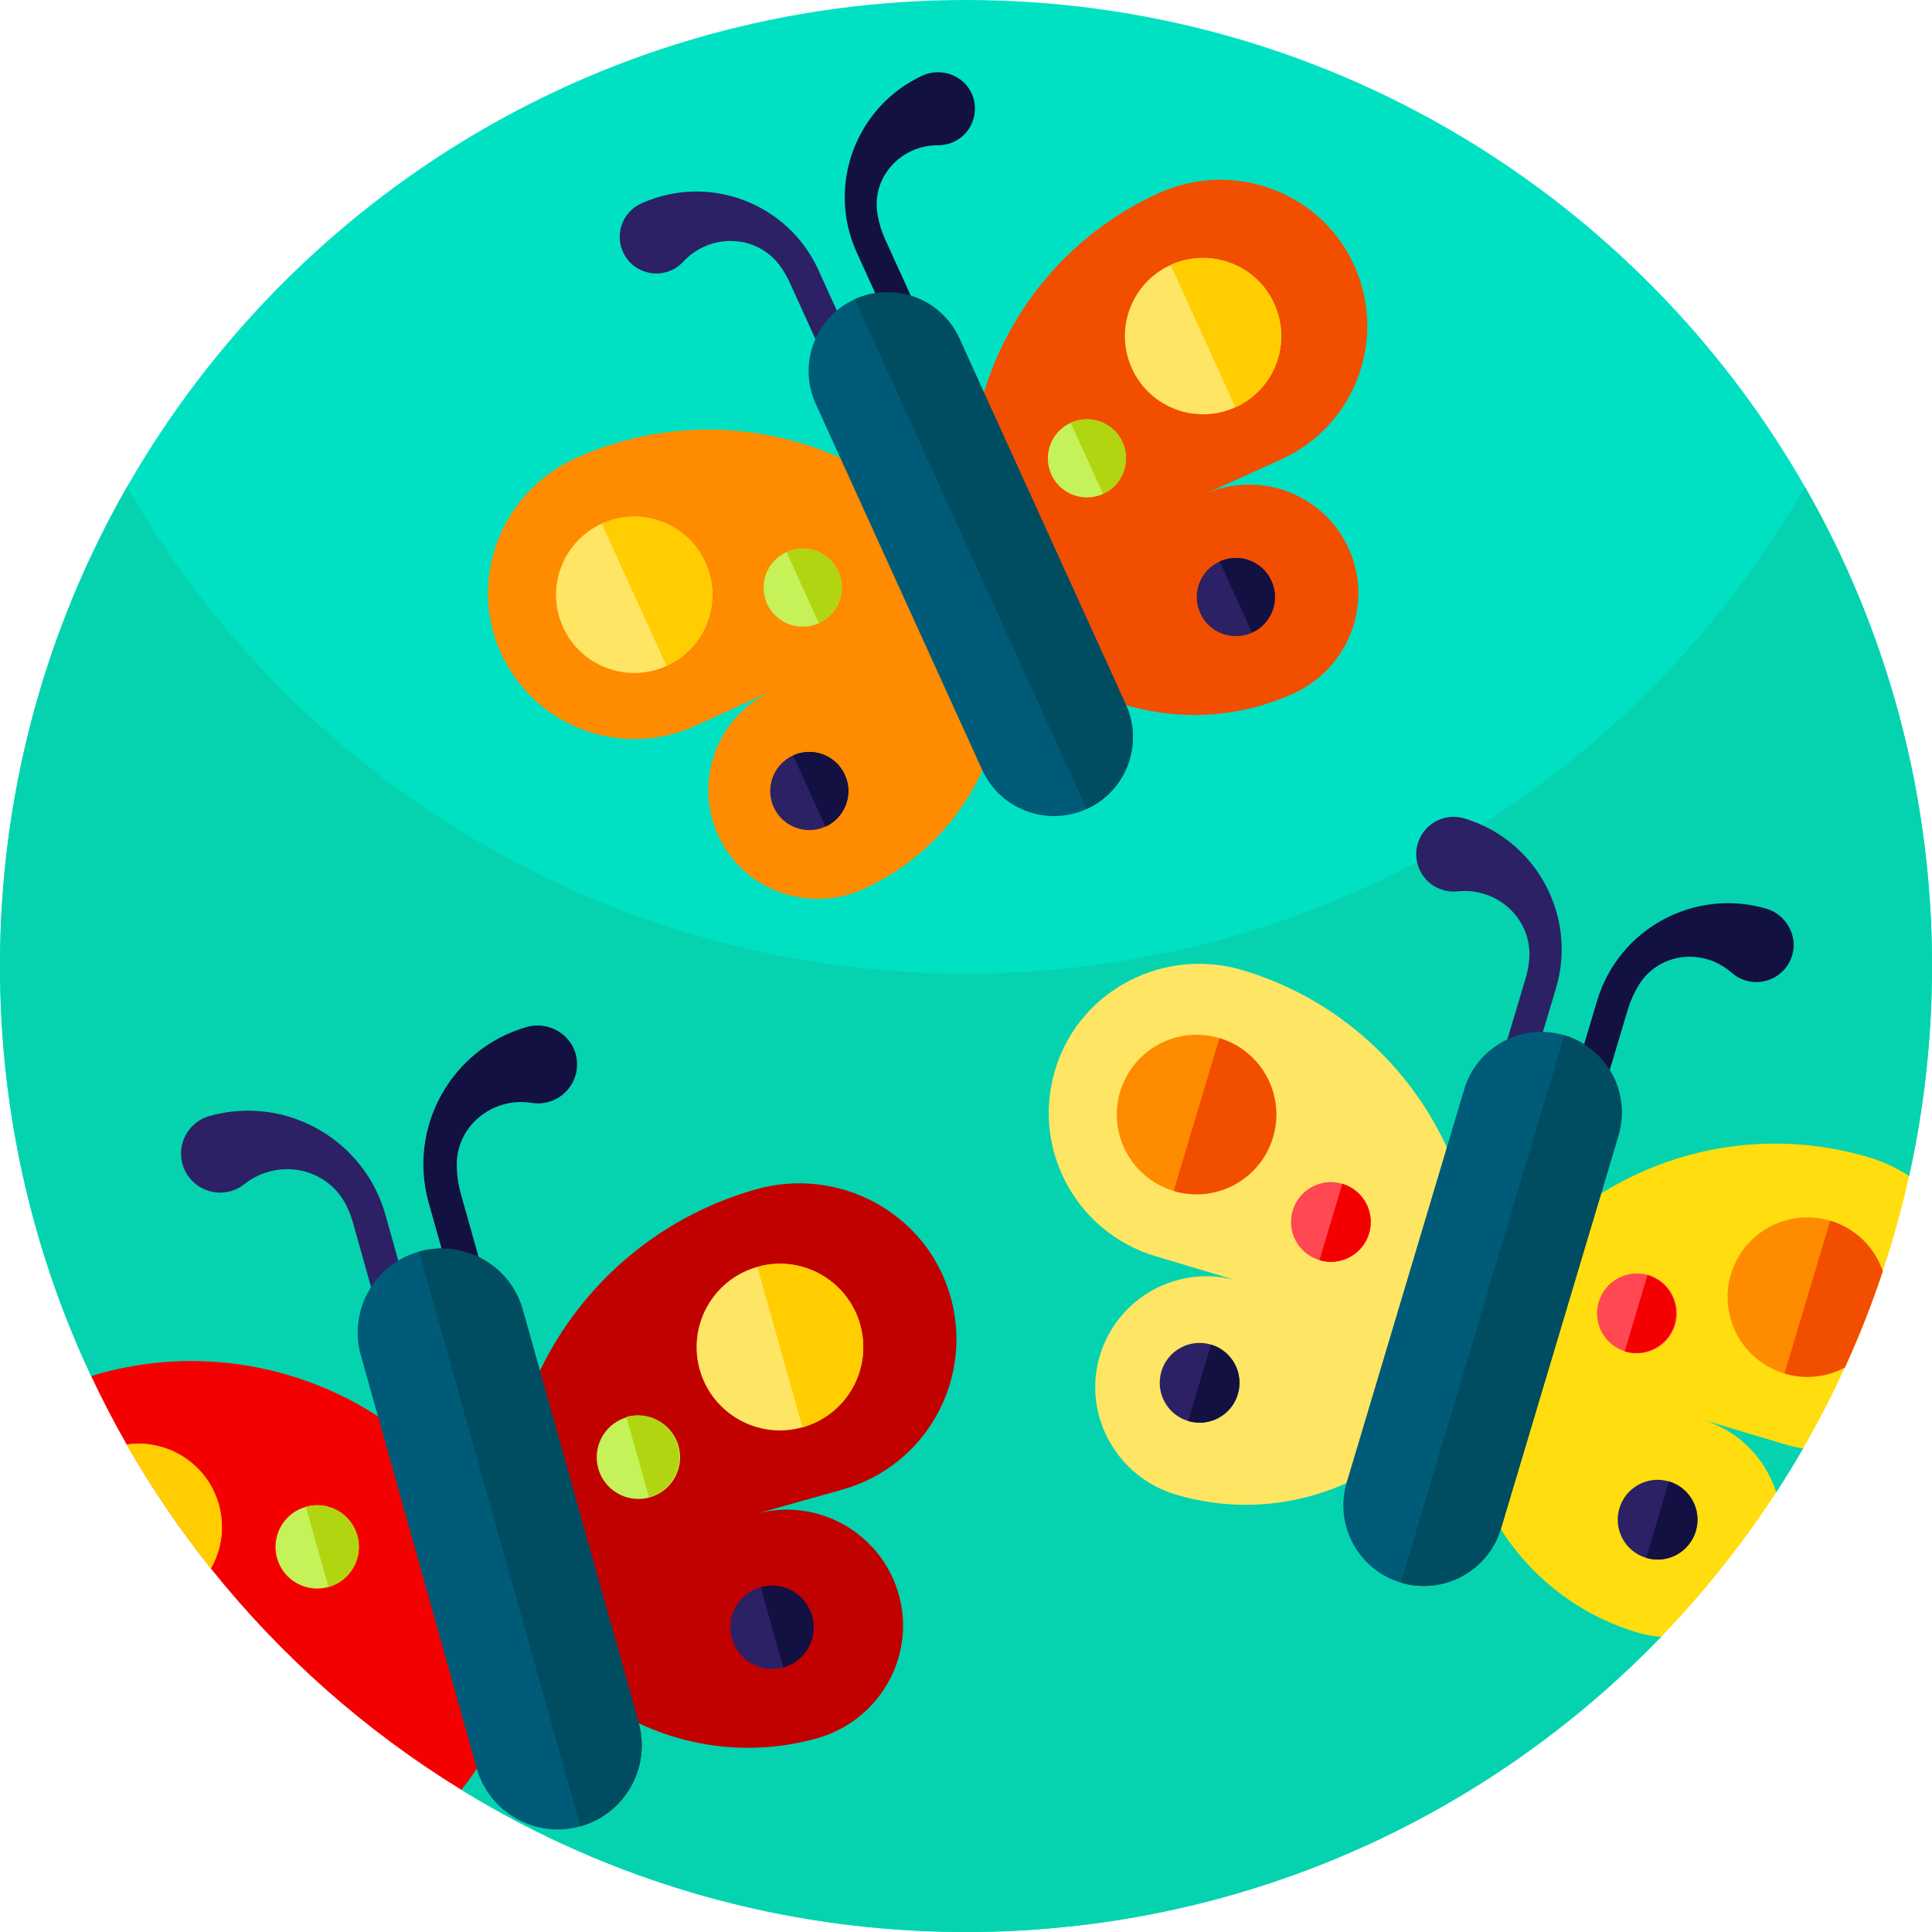 <svg id="Capa_1" enable-background="new 0 0 512 512" height="512" viewBox="0 0 512 512" width="512" xmlns="http://www.w3.org/2000/svg"><g><path d="m512 256c0 14.59-1.22 28.9-3.57 42.82-.73 4.32-1.56 8.6-2.5 12.84l-2.34 3.23c-14.7 20.22-23.61 44.07-25.77 68.98-2.27 3.93-4.64 7.8-7.11 11.59l-.89.53c-14.25 8.46-24.82 21.94-29.63 37.8-46.55 48.22-111.87 78.21-184.19 78.21-49.02 0-94.82-13.77-133.74-37.68l-15.68-27.22c-13.89-24.13-32.56-45.16-54.86-61.83l-27.55-20.58h-.01c-9.68-20.6-16.69-42.71-20.59-65.87-2.35-13.92-3.57-28.23-3.57-42.82 0-46.22 12.25-89.57 33.68-127 44.12-77.07 127.16-129 222.32-129s178.2 51.93 222.32 129c21.43 37.43 33.68 80.78 33.68 127z" fill="#00e1c3"/><path d="m512 256c0 19.12-2.1 37.74-6.07 55.66l-2.34 3.23c-14.7 20.22-23.61 44.07-25.77 68.98-2.27 3.93-4.64 7.8-7.11 11.59l-.89.53c-14.25 8.46-24.82 21.94-29.63 37.8-46.55 48.22-111.87 78.21-184.19 78.21-49.02 0-94.82-13.78-133.74-37.68l-15.68-27.22c-13.89-24.13-32.56-45.16-54.86-61.83l-27.55-20.58c-15.51-32.99-24.17-69.83-24.17-108.69 0-46.22 12.25-89.57 33.68-127 44.12 77.07 127.16 129 222.32 129s178.2-51.93 222.32-129c21.43 37.43 33.68 80.78 33.68 127z" fill="#05d3b0"/><g><g><g><path d="m55.525 295.747c-5.739 1.61-8.983 7.756-6.941 13.467 1.708 4.775 6.736 7.634 11.712 6.653 1.692-.334 3.194-1.051 4.441-2.038 9.035-7.149 22.347-4.41 27.232 6.025.665 1.42 1.222 2.912 1.659 4.47l7.414 26.421 8.514-2.389-7.414-26.421c-5.631-20.073-26.544-31.821-46.617-26.188z" fill="#2c2164"/><g><path d="m134.237 397.573c2.192-38.797 28.798-71.913 66.212-82.412 21.677-6.083 44.528 5.991 51.167 27.504 6.891 22.331-6.002 45.816-28.365 52.091l-23.068 6.473c16.649-4.672 33.943 5.266 38.211 22.134 4.111 16.25-5.741 32.777-21.879 37.306-27.855 7.816-57.598-2.934-74.019-26.752-6.178-8.961-9.198-19.723-8.584-30.59z" fill="#c10000"/><path d="m137.48 432.56c0 .93-.03 1.86-.08 2.79-.82 14.44-6.18 27.82-14.81 38.57-.11.13-.22.27-.33.4-25.39-15.59-47.86-35.48-66.38-58.66-8.25-10.32-15.71-21.3-22.3-32.84-3.37-5.9-6.51-11.95-9.41-18.13.64-.22 1.3-.42 1.96-.61 37.41-10.5 77.36 3.94 99.42 35.93l3.27 4.75c5.65 8.19 8.66 17.89 8.66 27.8z" fill="#f50000"/></g><path d="m138.549 347.121 30.694 109.384c3.326 11.854-3.589 24.163-15.442 27.489-11.854 3.326-24.163-3.589-27.489-15.442l-30.694-109.384c-3.326-11.854 3.589-24.163 15.442-27.489s24.163 3.589 27.489 15.442z" fill="#005b79"/><g fill="#c4f258"><path d="m94.69 406.959c1.647 5.871-1.776 11.964-7.646 13.612-5.871 1.647-11.97-1.774-13.617-7.645s1.781-11.966 7.652-13.613c5.87-1.648 11.963 1.775 13.611 7.646z"/><ellipse cx="168.991" cy="386.109" rx="11.039" ry="11.04" transform="matrix(.866 -.501 .501 .866 -170.607 136.486)"/></g><g><path d="m215.225 428.271c1.647 5.871-1.781 11.966-7.652 13.613s-11.964-1.776-13.612-7.646c-1.647-5.871 1.774-11.97 7.645-13.617 5.871-1.648 11.972 1.779 13.619 7.65z" fill="#2c2164"/></g><g fill="#ffe564"><path d="m55.88 415.66c-8.25-10.32-15.71-21.3-22.3-32.84 10.81-1.56 21.37 5.1 24.4 15.9 1.66 5.93.74 11.98-2.1 16.94z"/><path d="m227.947 351.027c3.295 11.741-3.551 23.928-15.293 27.223s-23.934-3.55-27.229-15.291c-3.296-11.747 3.556-23.935 15.297-27.23 11.742-3.295 23.929 3.551 27.225 15.298z"/></g><g><path d="m139.554 272.168c-19.927 5.731-31.56 26.557-25.949 46.55l7.414 26.421 8.514-2.389-7.414-26.421c-.696-2.48-1.045-4.976-1.078-7.437-.139-10.539 9.502-18.289 19.908-16.611 1.435.231 2.943.162 4.435-.256 5.497-1.543 8.705-7.246 7.171-12.744-1.54-5.517-7.496-8.696-13.001-7.113z" fill="#131042"/></g></g><path d="m138.549 347.121 30.694 109.384c3.326 11.854-3.589 24.163-15.442 27.489l-42.741-152.315c11.853-3.326 24.163 3.589 27.489 15.442z" fill="#004c60"/><path d="m227.947 351.027c3.295 11.741-3.551 23.928-15.293 27.223l-11.932-42.521c11.742-3.295 23.929 3.551 27.225 15.298z" fill="#ffcd00"/><path d="m179.62 383.126c1.647 5.871-1.776 11.964-7.646 13.612l-5.965-21.258c5.87-1.647 11.963 1.776 13.611 7.646z" fill="#b1d511"/><path d="m215.225 428.271c1.647 5.871-1.781 11.966-7.652 13.613l-5.967-21.263c5.871-1.648 11.972 1.779 13.619 7.65z" fill="#131042"/><path d="m94.69 406.959c1.647 5.871-1.776 11.964-7.646 13.612l-5.965-21.258c5.87-1.648 11.963 1.775 13.611 7.646z" fill="#b1d511"/><path d="m55.88 415.66c-8.25-10.32-15.71-21.3-22.3-32.84 10.81-1.56 21.37 5.1 24.4 15.9 1.66 5.93.74 11.98-2.1 16.94z" fill="#ffcd00"/></g><g><g><path d="m169.911 53.934c-5.09 2.315-7.218 8.476-4.507 13.479 2.267 4.183 7.338 6.113 11.811 4.491 1.521-.551 2.811-1.431 3.826-2.525 7.353-7.921 20.087-7.288 26.11 1.687.819 1.221 1.55 2.525 2.178 3.907l10.656 23.434 7.551-3.434-10.655-23.433c-8.096-17.804-29.167-25.701-46.97-17.606z" fill="#2c2164"/><g><path d="m257.464 137.07c-3.522-36.284 16.404-70.795 49.588-85.885 19.226-8.743 42.14-.82 51.375 18.174 9.586 19.717.995 43.336-18.84 52.355l-20.46 9.304c14.767-6.715 32.223.023 38.595 15.05 6.138 14.477-.63 31.21-14.944 37.719-24.706 11.234-53.82 5.526-72.454-14.206-7.01-7.423-11.351-16.969-12.338-27.132z" fill="#f24e00"/><path d="m249.756 140.575c-25.029-26.503-64.135-34.171-97.319-19.081-19.226 8.743-28.317 31.219-20.073 50.664 8.558 20.185 32.006 29.234 51.84 20.215l20.46-9.304c-14.767 6.715-21.163 24.299-14.026 38.979 6.875 14.141 23.935 20.04 38.249 13.531 24.706-11.235 39.541-36.928 36.919-63.941-.986-10.163-5.327-19.708-12.338-27.132z" fill="#ff8b00"/></g><path d="m254.239 89.679 44.117 97.018c4.781 10.514.132 22.916-10.381 27.697s-22.916.132-27.696-10.381l-44.117-97.018c-4.781-10.513-.132-22.916 10.381-27.696 10.513-4.782 22.915-.134 27.696 10.38z" fill="#005b79"/><g fill="#c4f258"><path d="m222.142 151.434c2.368 5.207.067 11.346-5.14 13.714s-11.351.069-13.719-5.138-.062-11.349 5.145-13.716c5.207-2.368 11.347-.067 13.714 5.14z"/><path d="m297.471 117.18c2.368 5.207.066 11.346-5.14 13.714-5.207 2.368-11.346.066-13.714-5.14-2.368-5.207-.067-11.346 5.14-13.714s11.346-.067 13.714 5.14z"/></g><g fill="#2c2164"><path d="m223.897 205.343c2.368 5.207.066 11.346-5.14 13.714-5.207 2.368-11.346.067-13.714-5.14s-.069-11.351 5.138-13.719 11.348-.062 13.716 5.145z"/><path d="m336.944 153.936c2.368 5.207.062 11.349-5.145 13.716-5.207 2.368-11.346.067-13.714-5.14s-.069-11.351 5.138-13.719c5.207-2.367 11.354-.063 13.721 5.143z"/></g><g fill="#ffe564"><path d="m186.925 149.055c4.736 10.414.133 22.693-10.281 27.428-10.414 4.736-22.698.135-27.433-10.278-4.738-10.419-.13-22.7 10.284-27.436 10.413-4.735 22.692-.133 27.43 10.286z"/><path d="m337.681 80.501c4.736 10.414.133 22.693-10.281 27.428-10.414 4.736-22.698.135-27.433-10.278-4.738-10.419-.13-22.7 10.283-27.436 10.414-4.735 22.693-.133 27.431 10.286z"/></g><g><path d="m244.44 20.044c-17.654 8.166-25.457 29.14-17.394 46.873l10.656 23.434 7.551-3.434-10.656-23.434c-1-2.199-1.681-4.463-2.064-6.74-1.638-9.751 6.191-18.316 16.079-18.25 1.364.009 2.752-.271 4.075-.873 4.876-2.217 7.034-7.965 4.823-12.842-2.216-4.895-8.193-6.989-13.07-4.734z" fill="#131042"/></g></g><path d="m254.239 89.679 44.117 97.018c4.781 10.514.132 22.916-10.381 27.697l-61.433-135.096c10.514-4.781 22.916-.133 27.697 10.381z" fill="#004c60"/><path d="m337.681 80.501c4.736 10.414.133 22.693-10.281 27.428l-17.15-37.714c10.414-4.735 22.693-.133 27.431 10.286z" fill="#ffcd00"/><path d="m297.471 117.18c2.368 5.207.066 11.346-5.14 13.714l-8.574-18.855c5.207-2.367 11.346-.066 13.714 5.141z" fill="#b1d511"/><path d="m336.944 153.936c2.368 5.207.062 11.349-5.145 13.716l-8.576-18.859c5.207-2.367 11.354-.063 13.721 5.143z" fill="#131042"/><path d="m222.142 151.434c2.368 5.207.067 11.346-5.14 13.714l-8.574-18.854c5.207-2.368 11.347-.067 13.714 5.14z" fill="#b1d511"/><path d="m223.897 205.343c2.368 5.207.066 11.346-5.14 13.714l-8.576-18.859c5.207-2.368 11.348-.062 13.716 5.145z" fill="#131042"/><path d="m186.925 149.055c4.736 10.414.133 22.693-10.281 27.428l-17.15-37.714c10.414-4.735 22.693-.133 27.431 10.286z" fill="#ffcd00"/></g><g><g><path d="m388.043 216.884c-5.465-1.633-11.232 1.677-12.503 7.341-1.062 4.736 1.543 9.62 6.069 11.372 1.539.596 3.12.784 4.634.624 10.964-1.16 20.33 7.865 18.942 18.803-.189 1.488-.502 2.98-.945 4.464l-7.52 25.161 8.108 2.423 7.52-25.161c5.714-19.115-5.19-39.314-24.305-45.027z" fill="#2c2164"/><g><path d="m505.93 311.66c-5.71 25.74-15.29 50.03-28.11 72.21-1.59-.27-3.19-.64-4.78-1.11l-21.96-6.56c9.68 2.89 16.77 10.31 19.63 19.26-8.94 13.75-19.17 26.58-30.52 38.33-2.1-.16-4.21-.54-6.31-1.17-13.26-3.96-24.54-11.92-32.63-22.35s-13-23.32-13.55-37.15c-.02-.62-.04-1.23-.04-1.85 0-9.77 3.05-19.31 8.75-27.28l3.2-4.49c21.62-30.25 60.08-43.43 95.71-32.78 3.85 1.15 7.4 2.83 10.61 4.94z" fill="#ffdd0e"/><path d="m391.336 337.029c-1.472-37.158-26.396-69.273-62.026-79.921-20.643-6.169-42.702 5.015-49.401 25.492-6.954 21.256 5.004 43.935 26.301 50.3l21.968 6.565c-15.855-4.739-32.563 4.492-36.918 20.562-4.196 15.482 4.965 31.455 20.333 36.048 26.526 7.928 55.159-1.879 71.255-24.405 6.056-8.474 9.119-18.723 8.706-29.131z" fill="#ffe564"/></g><path d="m428.908 300.905-31.132 104.168c-3.374 11.288-15.263 17.706-26.551 14.332s-17.706-15.263-14.332-26.551l31.132-104.168c3.374-11.288 15.263-17.706 26.551-14.332s17.706 15.263 14.332 26.551z" fill="#005b79"/><g fill="#ff4852"><path d="m362.826 326.862c-1.671 5.591-7.556 8.768-13.147 7.097s-8.773-7.558-7.102-13.149 7.562-8.766 13.152-7.095c5.591 1.671 8.768 7.557 7.097 13.147z"/><ellipse cx="433.584" cy="348.01" rx="10.564" ry="10.564" transform="matrix(.267 -.964 .964 .267 -17.44 673.1)"/></g><g fill="#2c2164"><path d="m328.03 369.484c-1.671 5.591-7.557 8.768-13.147 7.097-5.591-1.671-8.768-7.557-7.097-13.147 1.671-5.591 7.558-8.773 13.149-7.102 5.59 1.67 8.766 7.561 7.095 13.152z"/><path d="m449.408 405.76c-1.671 5.591-7.562 8.766-13.152 7.095-5.591-1.671-8.768-7.556-7.097-13.147s7.558-8.773 13.149-7.102c5.59 1.671 8.771 7.563 7.1 13.154z"/></g><g fill="#ff8b00"><path d="m337.346 301.42c-3.342 11.181-15.113 17.535-26.294 14.194-11.181-3.342-17.541-15.115-14.199-26.296 3.343-11.187 15.12-17.539 26.301-14.197 11.181 3.341 17.535 15.112 14.192 26.299z"/><path d="m498.95 336.89c-2.9 8.72-6.25 17.21-10.03 25.48v.01c-4.74 2.54-10.44 3.27-16 1.61-11.18-3.34-17.54-15.11-14.2-26.3 3.34-11.18 15.12-17.53 26.3-14.19 6.79 2.03 11.79 7.16 13.93 13.39z"/></g><g><path d="m468.064 240.8c-19.048-5.559-39.11 5.334-44.8 24.373l-7.52 25.161 8.108 2.423 7.52-25.161c.706-2.361 1.7-4.559 2.933-6.566 5.279-8.595 17.041-9.931 24.598-3.25 1.042.922 2.297 1.637 3.718 2.061 5.235 1.565 10.748-1.407 12.319-6.639 1.576-5.248-1.614-10.866-6.876-12.402z" fill="#131042"/></g></g><path d="m428.908 300.905-31.132 104.168c-3.374 11.288-15.263 17.706-26.551 14.332l43.351-145.052c11.288 3.375 17.706 15.264 14.332 26.552z" fill="#004c60"/><path d="m498.95 336.89c-2.9 8.72-6.25 17.22-10.03 25.49-4.74 2.54-10.44 3.27-16 1.61l12.1-40.49c6.79 2.03 11.79 7.16 13.93 13.39z" fill="#f24e00"/><path d="m443.706 351.035c-1.671 5.591-7.557 8.768-13.147 7.097l6.05-20.244c5.59 1.671 8.767 7.556 7.097 13.147z" fill="#f50000"/><path d="m449.408 405.76c-1.671 5.591-7.562 8.766-13.152 7.095l6.052-20.249c5.59 1.671 8.771 7.563 7.1 13.154z" fill="#131042"/><path d="m362.826 326.862c-1.671 5.591-7.556 8.768-13.147 7.097l6.05-20.244c5.591 1.671 8.768 7.557 7.097 13.147z" fill="#f50000"/><path d="m328.03 369.484c-1.671 5.591-7.557 8.768-13.147 7.097l6.052-20.249c5.59 1.67 8.766 7.561 7.095 13.152z" fill="#131042"/><path d="m337.346 301.42c-3.342 11.181-15.113 17.535-26.294 14.194l12.102-40.493c11.181 3.341 17.535 15.112 14.192 26.299z" fill="#f24e00"/></g></g></g></svg>